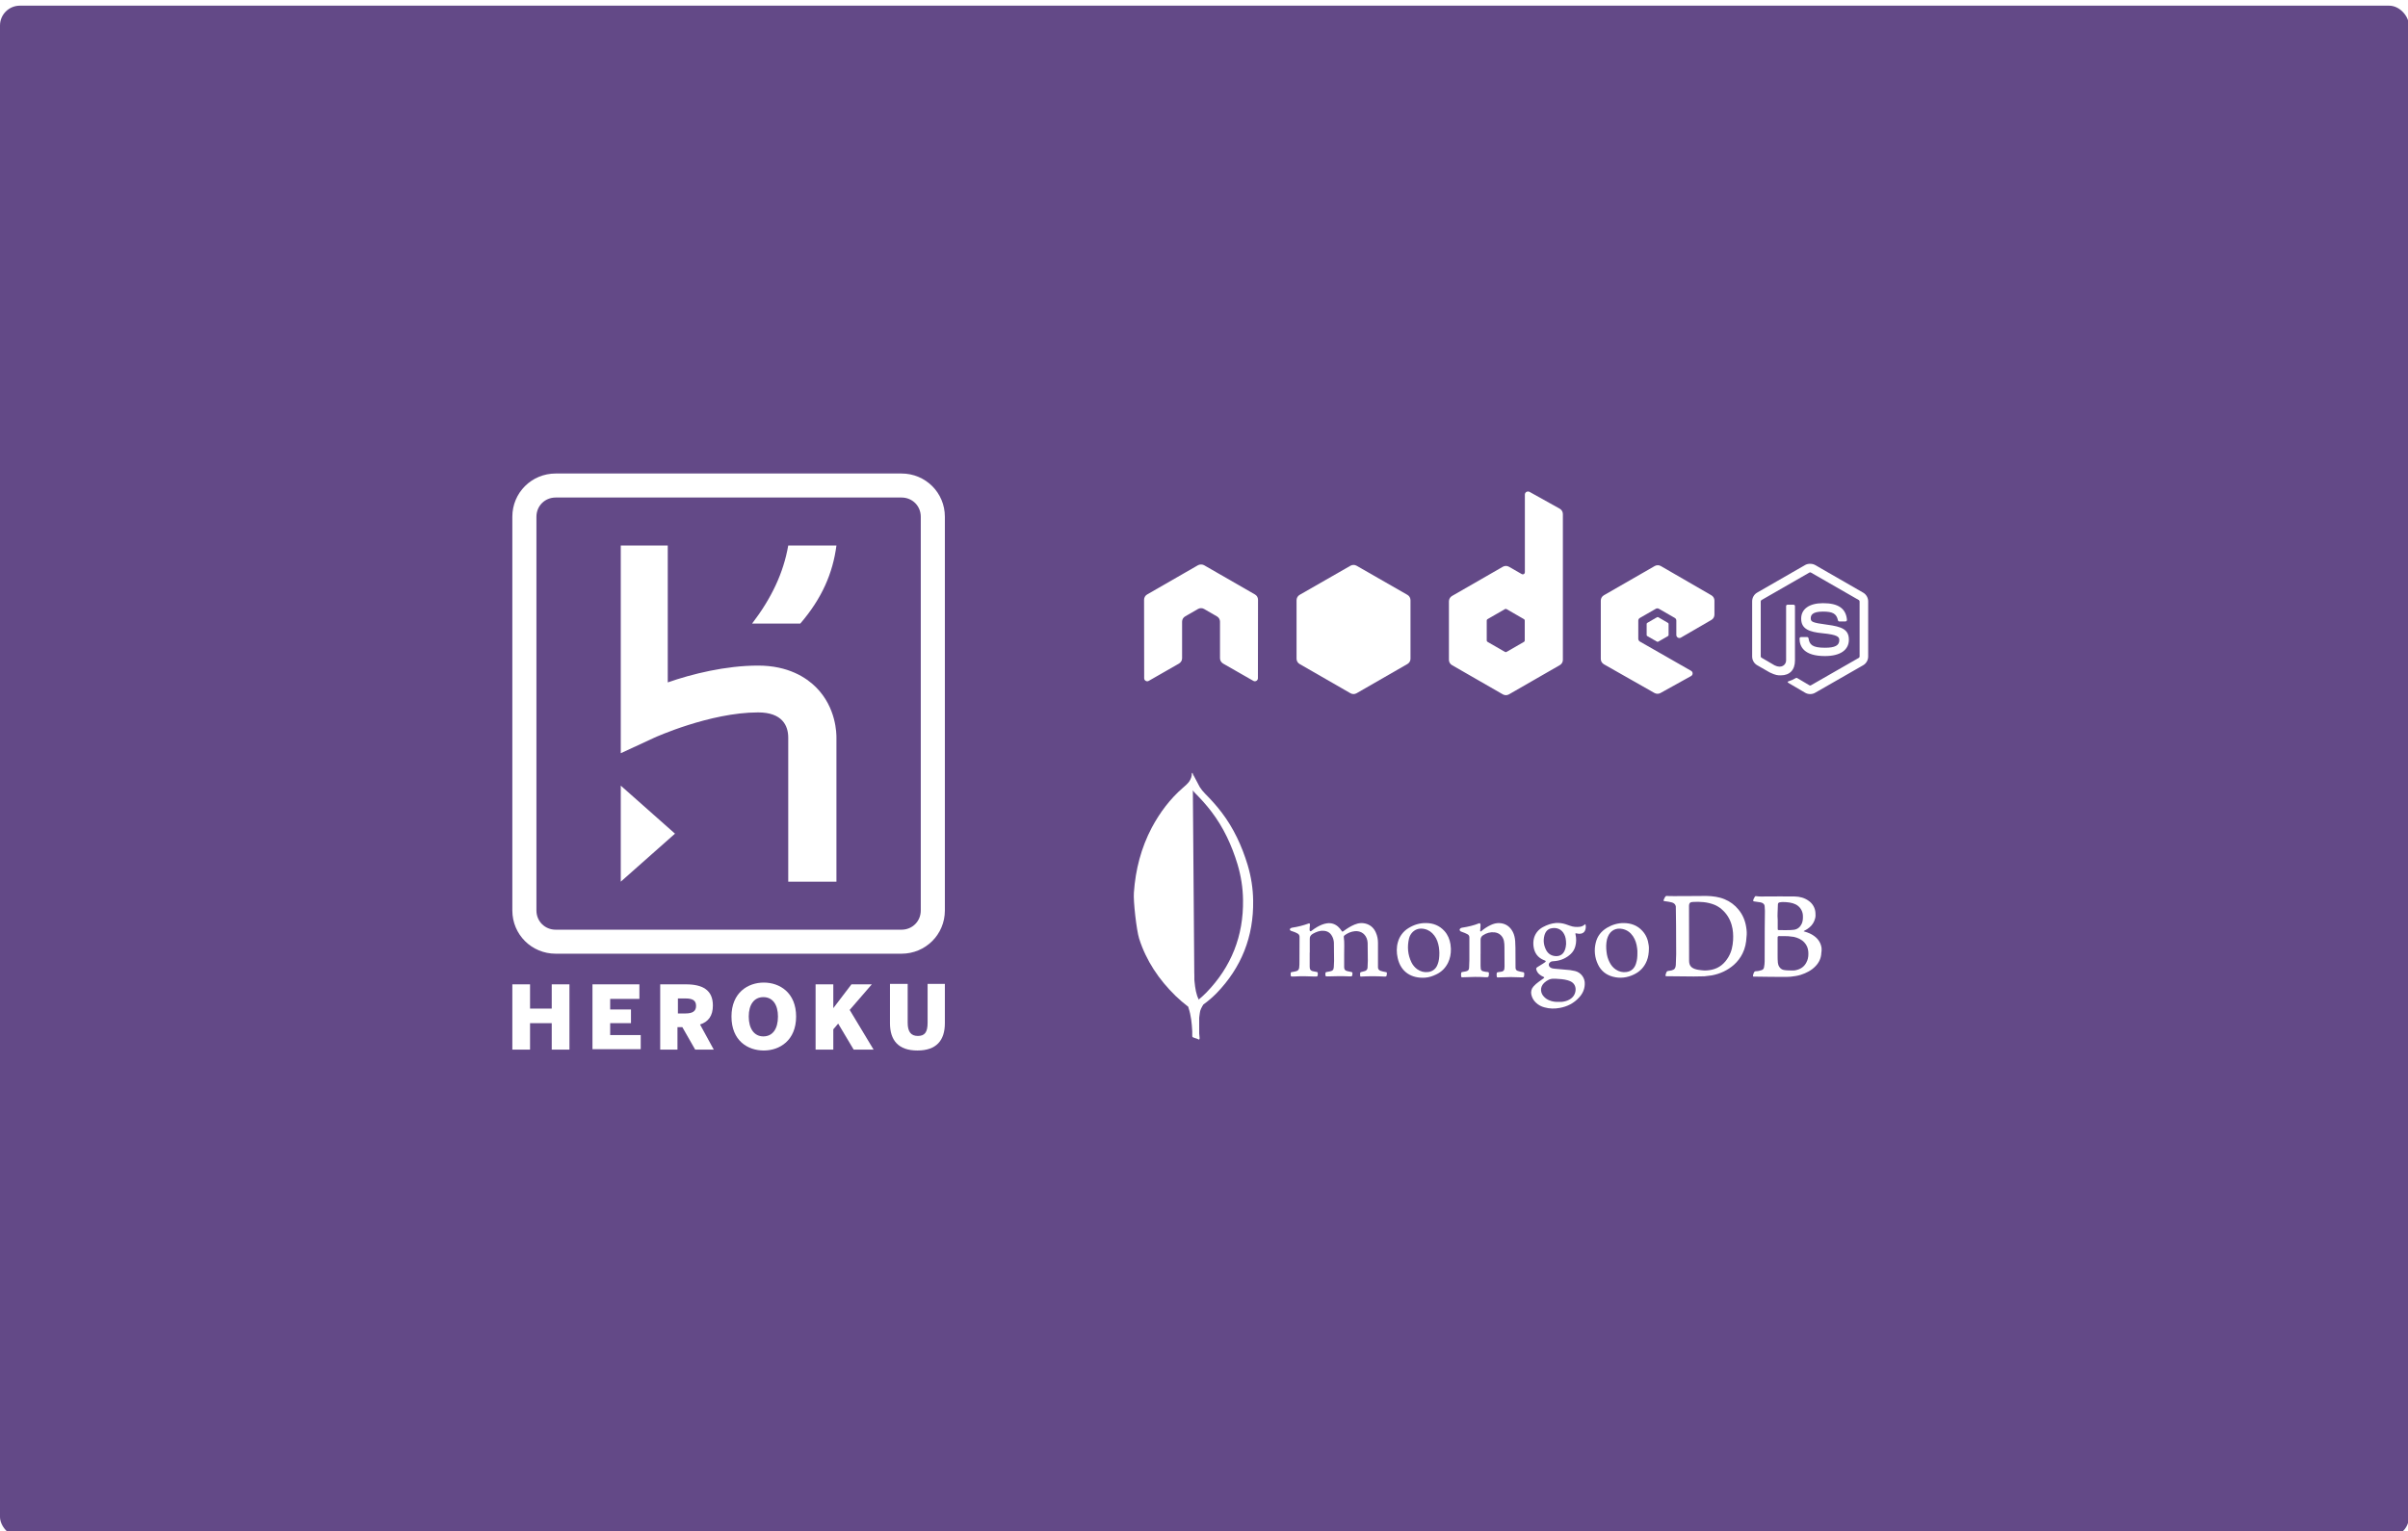 <svg width="1698" height="1080" viewBox="0 0 1698 1080" fill="none" xmlns="http://www.w3.org/2000/svg">
<g clip-path="url(#clip0_291_28)">
<g filter="url(#filter0_d_291_28)">
<rect width="1698.67" height="1080" rx="14" fill="#634987"/>
</g>
<g clip-path="url(#clip1_291_28)">
<path d="M635.688 334H391.858C374.866 334 361.273 347.549 361.273 364.485V642.234C361.273 659.17 374.866 672.718 391.858 672.718H635.688C652.68 672.718 666.273 659.17 666.273 642.234V364.485C666.273 347.549 652.68 334 635.688 334ZM649.281 642.234C649.281 649.855 643.334 655.783 635.688 655.783H391.858C384.212 655.783 378.265 649.855 378.265 642.234V364.485C378.265 356.863 384.212 350.936 391.858 350.936H635.688C643.334 350.936 649.281 356.863 649.281 364.485V642.234ZM437.735 621.911L475.967 588.039L437.735 554.167V621.911ZM575.368 484.73C568.571 477.955 555.827 469.487 534.588 469.487C511.649 469.487 487.861 475.415 470.869 481.343V384.808H437.735V531.303L461.524 520.295C461.524 520.295 500.604 502.512 534.588 502.512C551.579 502.512 555.827 511.827 555.827 520.295V621.911H589.811V520.295C589.811 517.755 589.811 499.125 575.368 484.73ZM530.34 439.85H564.323C579.616 422.067 587.262 404.284 589.811 384.808H555.827C552.429 404.284 543.933 422.067 530.34 439.85Z" fill="white"/>
<path d="M627.563 694.014V721.707C627.563 733.842 633.494 740.999 646.918 740.999C660.342 740.999 666.273 733.842 666.273 721.707V694.014H654.098V721.396C654.098 727.93 652.225 730.731 647.23 730.731C642.235 730.731 640.05 727.619 640.05 721.396V694.014H627.563Z" fill="white"/>
<path d="M587.604 694.325H575.116V740.377H587.604V726.063L591.037 722.018L601.964 740.377H616.012L599.154 712.373L614.763 694.325H600.403L587.604 711.128V694.325Z" fill="white"/>
<path d="M450.869 694.325H417.778V740.065H451.805V730.108H430.265V721.707H444.937V712.061H430.265V704.594H450.869V694.325Z" fill="white"/>
<path d="M373.76 694.325H361.273V740.377H373.76V721.707H389.057V740.377H401.544V694.325H389.057V711.439H373.76V694.325Z" fill="white"/>
<path fill-rule="evenodd" clip-rule="evenodd" d="M515.802 717.04C515.802 700.237 527.353 693.081 538.591 693.081C549.83 693.081 561.38 700.237 561.38 717.04C561.38 733.842 549.83 740.999 538.591 740.999C527.353 740.999 515.802 734.153 515.802 717.04ZM538.279 703.349C544.835 703.349 548.581 708.639 548.581 717.04C548.581 725.752 544.835 731.042 538.279 731.042C531.723 731.042 527.977 725.441 527.977 717.04C527.977 708.639 531.723 703.349 538.279 703.349Z" fill="white"/>
<path fill-rule="evenodd" clip-rule="evenodd" d="M465.541 694.325H483.648C495.51 694.325 502.691 698.37 502.691 709.261C502.691 716.418 499.569 720.774 493.637 722.641L503.315 740.377H490.203L481.15 724.508H477.716V740.377H465.541V694.325ZM490.828 709.572C490.828 713.306 488.33 714.862 483.335 714.862H478.028V704.282H483.335C488.642 704.282 490.828 705.838 490.828 709.572Z" fill="white"/>
</g>
<path fill-rule="evenodd" clip-rule="evenodd" d="M845.012 705.277C845.131 705.497 845.255 705.715 845.384 705.931L845.412 705.977C846.121 707.149 846.933 708.493 848.652 708.493C851.921 706.117 854.993 703.479 857.837 700.604C875.391 682.471 884.072 660.653 883.66 635.247C883.559 626.747 882.23 618.347 879.782 610.15C875.698 596.727 869.983 584.33 861.513 573.166C857.947 568.451 853.964 564.049 849.78 559.849C848.357 558.419 847.091 556.84 846.003 555.138L841.007 545.708L840.993 545.713C840.887 545.838 840.846 550.218 840.851 557.369C841.414 558.053 842.01 558.712 842.637 559.341C846.821 563.541 850.804 567.943 854.37 572.658C862.84 583.822 868.555 596.219 872.639 609.642C875.087 617.839 876.416 626.239 876.517 634.74C876.929 660.146 868.248 681.963 850.694 700.097C848.889 701.921 846.993 703.65 845.012 705.277Z" fill="white"/>
<path d="M841.007 545.405C840.801 544.991 840.595 545.304 840.393 545.506C840.494 547.553 839.779 549.398 838.651 551.141C837.428 552.889 835.791 554.214 834.16 555.649C825.076 563.538 817.935 573.065 812.215 583.718C804.661 598.061 800.683 613.425 799.565 629.612C799.061 635.454 801.398 656.044 803.241 661.983C808.236 677.761 817.22 690.972 828.907 702.444C831.767 705.204 834.829 707.771 837.991 710.227C838.908 710.227 839.013 709.409 839.215 708.792C839.617 707.484 839.924 706.148 840.132 704.795C841.048 699.675 841.562 694.551 842.171 689.431L841.048 545.405H841.007Z" fill="white"/>
<path d="M846.017 714.74C846.223 712.384 847.392 710.439 848.57 708.493C847.346 707.987 846.425 706.956 845.71 705.825C845.095 704.799 844.587 703.525 844.179 702.444C842.749 698.143 842.437 693.635 842.034 689.228V686.56C841.53 686.974 841.42 690.452 841.42 690.967C841.113 695.677 840.503 700.291 839.586 704.794C839.279 706.634 839.082 708.484 837.955 710.121C837.955 710.328 837.955 710.535 838.055 710.839C839.889 716.267 840.402 721.801 840.714 727.436V729.483C840.714 731.939 840.613 731.428 842.653 732.243C843.468 732.551 844.394 732.657 845.205 733.268C845.82 733.268 845.92 732.762 845.92 732.348L845.613 728.967V719.537C845.512 717.9 845.82 716.258 846.026 714.721L846.017 714.74Z" fill="white"/>
<path d="M923.524 671.897V681.653C923.513 682.04 923.535 682.426 923.59 682.809C923.716 683.964 924.423 684.669 925.462 684.993C926.431 685.249 927.416 685.442 928.41 685.571C928.986 685.637 929.178 685.89 929.243 686.51C929.309 688.694 929.117 688.953 927.006 688.821C922.083 688.563 917.155 688.502 912.231 688.821H911.763C910.228 688.887 910.102 688.755 910.102 687.215C910.102 686.956 910.167 686.637 910.167 686.379C910.167 685.909 910.485 685.674 910.935 685.674C911.964 685.547 912.919 685.289 913.883 685.096C915.226 684.777 915.989 683.941 916.12 682.593C916.308 681.118 916.308 679.577 916.308 678.098L916.373 660.897C916.394 660.398 916.273 659.903 916.025 659.47C915.776 659.038 915.41 658.685 914.969 658.454C913.812 657.809 912.588 657.292 911.319 656.913C910.935 656.786 910.551 656.725 910.233 656.528C909.297 656.077 909.273 655.246 910.167 654.729C910.485 654.541 910.869 654.41 911.253 654.344C915.134 653.769 918.948 652.801 922.635 651.455C923.403 651.197 923.595 651.267 923.665 652.033C923.73 652.503 923.665 653.066 923.599 653.508C923.473 654.344 923.473 655.175 923.473 655.95C923.473 656.27 923.538 656.594 923.857 656.786C924.175 656.979 924.498 656.786 924.793 656.599C926.136 655.565 927.479 654.607 928.949 653.78C931.055 652.625 933.301 651.596 935.735 651.277C938.683 650.892 941.234 651.662 943.476 653.588C944.403 654.42 945.219 655.369 945.905 656.411C946.546 657.35 946.607 657.374 947.44 656.73C949.874 654.931 952.429 653.329 955.181 652.174C958.059 650.953 961.003 650.765 963.942 651.789C966.947 652.878 968.997 654.997 970.214 657.886C971.243 660.197 971.683 662.583 971.683 665.072V682.273C971.683 683.429 972.151 684.152 973.284 684.716C974.501 685.186 975.844 685.42 977.121 685.679C977.955 685.867 977.955 685.867 977.955 686.712C977.828 688.826 977.636 688.957 975.586 688.826C970.453 688.537 965.308 688.537 960.175 688.826C959.145 688.892 959.145 688.892 959.089 687.863V687.544C959.023 685.806 959.023 685.806 960.689 685.43L962.351 684.979C962.914 684.846 963.416 684.527 963.776 684.072C964.136 683.618 964.333 683.056 964.335 682.475L964.522 677.661L964.396 665.082C964.347 663.959 964.11 662.852 963.694 661.808C962.093 657.89 958.579 656.481 955.186 656.866C952.626 657.125 950.388 658.149 948.278 659.628C947.828 659.948 947.51 660.333 947.576 660.976C948.151 665.086 947.763 669.196 947.833 673.302V682.226C947.833 683.833 948.474 684.603 950.009 684.988L952.958 685.632C953.407 685.698 953.66 685.89 953.66 686.402V686.872C953.594 688.671 953.473 688.751 951.675 688.732C946.56 688.474 941.44 688.544 936.39 688.732C934.658 688.798 934.518 688.605 934.598 686.853C934.663 685.82 934.785 685.763 935.749 685.571L937.855 685.186C939.727 684.8 940.415 684.096 940.541 682.104L940.729 677.802L940.602 664.899C940.476 663.292 940.134 661.751 939.259 660.276C937.981 657.9 935.983 656.683 933.245 656.552C930.493 656.364 928.064 657.388 925.757 658.665C924.156 659.605 923.454 660.718 923.581 662.583V671.954L923.524 671.897ZM1044.02 672.287V681.339C1044.03 681.982 1044.08 682.625 1044.15 683.264C1044.18 683.691 1044.34 684.096 1044.62 684.421C1044.9 684.745 1045.27 684.971 1045.69 685.063C1046.79 685.386 1047.93 685.58 1049.07 685.641C1049.72 685.707 1049.84 685.961 1049.91 686.477V686.928C1049.84 689.173 1049.59 689.432 1047.41 689.305C1042.55 688.986 1037.69 689.047 1032.83 689.305L1030.96 689.371C1030.57 689.371 1030.49 689.183 1030.38 688.92C1030.19 688.031 1030.19 687.113 1030.38 686.224C1030.45 685.838 1030.7 685.754 1031.08 685.646C1032.02 685.519 1032.82 685.327 1033.7 685.176C1035.31 684.791 1035.88 684.143 1035.94 682.48L1036.13 677.088V661.296C1036.13 660.14 1035.68 659.436 1034.66 658.919C1033.51 658.275 1032.29 657.829 1031.01 657.378C1030.62 657.252 1030.24 657.12 1029.92 656.927C1029.09 656.35 1028.99 655.518 1029.8 654.875C1030.16 654.575 1030.61 654.395 1031.07 654.358C1035.17 653.715 1039.13 652.817 1042.97 651.277C1043.42 651.089 1043.61 651.211 1043.8 651.596C1044 651.981 1044.06 652.432 1043.99 652.878L1043.8 655.894C1043.8 656.279 1043.62 656.833 1043.93 656.984C1044.31 657.242 1044.57 656.664 1044.89 656.514C1046.78 654.924 1048.86 653.587 1051.1 652.536C1053.08 651.596 1055.12 650.995 1057.43 651.126C1061.72 651.385 1064.79 653.569 1066.77 657.355C1067.79 659.346 1068.23 661.526 1068.43 663.776L1068.61 668.473L1068.68 682.659C1068.74 683.748 1069.13 684.458 1070.21 684.843C1071.34 685.219 1072.5 685.499 1073.67 685.679C1074.7 685.806 1074.75 685.998 1074.82 686.961V687.281C1074.69 689.465 1074.56 689.526 1072.39 689.394C1067.61 689.137 1062.83 689.137 1058.06 689.394C1057.42 689.46 1056.78 689.394 1056.19 689.46C1055.8 689.46 1055.55 689.394 1055.49 689.009C1055.36 688.173 1055.23 687.342 1055.42 686.44C1055.49 686.055 1055.68 685.862 1056.12 685.796L1059.07 685.326C1060.1 685.068 1060.67 684.387 1060.8 683.448L1060.93 681.649L1060.86 668.233C1060.86 666.693 1060.8 665.152 1060.48 663.611C1059.71 660.323 1057.22 657.975 1053.83 657.646C1050.89 657.327 1048.22 658.097 1045.77 659.699C1044.56 660.469 1044.04 661.559 1044.04 662.907V672.602C1044.04 672.414 1044.04 672.414 1044.11 672.414L1044.02 672.287Z" fill="white"/>
<path d="M1231.35 654.118C1230.65 649.431 1228.92 645.26 1225.91 641.6C1223.3 638.368 1219.91 635.851 1216.06 634.282C1212.04 632.615 1207.75 632.098 1203.4 631.971C1201.6 631.906 1177.17 632.291 1175.38 631.971C1174.93 631.906 1174.61 632.037 1174.35 632.422C1174.03 632.892 1173.71 633.385 1173.52 633.897C1172.75 635.635 1172.75 635.504 1174.61 635.757C1176.14 636.016 1177.61 636.142 1179.08 636.593C1180.43 637.044 1181.39 637.815 1181.7 639.289C1181.83 639.994 1181.96 662.587 1181.96 673.118L1181.7 680.634C1181.64 681.212 1181.58 681.789 1181.39 682.301C1181.13 683.072 1180.68 683.711 1179.92 684.039C1179.07 684.438 1178.16 684.677 1177.23 684.744C1175.5 684.932 1175.25 685.002 1174.67 686.928L1174.48 687.633C1174.36 688.469 1174.42 688.596 1175.25 688.596L1194.37 688.784L1201.86 688.657L1207.04 688.013C1212.93 686.923 1218.17 684.481 1222.65 680.568C1225.2 678.303 1227.29 675.554 1228.79 672.48C1230.58 668.886 1231.35 664.964 1231.54 660.99C1231.86 658.745 1231.73 656.434 1231.35 654.123V654.118ZM1222.08 663.231C1221.82 667.341 1220.99 671.319 1218.88 674.913C1216.19 679.601 1212.36 682.874 1207.05 684.025C1204.75 684.495 1202.44 684.73 1200.03 684.41C1198.3 684.223 1196.64 684.025 1195.04 683.448C1192.16 682.414 1191.14 680.629 1191.07 677.811L1191.01 639.106C1191.01 636.795 1192.04 636.288 1193.7 636.218C1196.19 636.03 1198.75 636.091 1201.24 636.344C1203.9 636.602 1206.51 637.235 1208.99 638.223C1210.83 638.994 1212.53 640.056 1214.04 641.37C1217.49 644.33 1219.8 648.04 1221.06 652.409C1222.09 655.941 1222.28 659.534 1222.09 663.128L1222.08 663.231ZM1284.51 669.525C1284.51 669.14 1284.51 668.821 1284.44 668.435C1283.87 664.903 1282.01 662.207 1279.14 660.154C1277.28 658.806 1275.17 657.909 1273 657.266C1272.61 657.139 1272.29 657.007 1271.91 656.946C1271.98 656.627 1272.17 656.561 1272.36 656.495C1273.64 655.852 1274.85 655.147 1275.94 654.184C1277.92 652.517 1279.22 650.459 1279.9 647.956C1280.29 646.608 1280.29 645.26 1280.16 643.846C1280.06 642.192 1279.58 640.583 1278.77 639.138C1277.97 637.693 1276.84 636.449 1275.49 635.499C1272.54 633.315 1269.09 632.418 1265.51 632.352C1258.6 632.225 1251.64 632.352 1244.73 632.352C1242.75 632.352 1240.77 632.479 1238.72 632.164C1238.33 632.098 1237.78 631.976 1237.5 632.422C1237.03 633.258 1236.47 634.09 1236.28 635.053C1236.22 635.504 1236.35 635.757 1236.86 635.823L1241.27 636.466C1243.01 636.725 1244.22 637.688 1244.34 639.228C1244.47 640.293 1244.53 641.364 1244.53 642.437L1244.4 654.438L1244.34 678.187C1244.34 679.596 1244.15 680.949 1243.89 682.358C1243.83 682.805 1243.64 683.225 1243.34 683.566C1243.05 683.908 1242.66 684.157 1242.23 684.284C1240.95 684.669 1239.73 685.054 1238.39 685.054C1238.03 685.02 1237.67 685.109 1237.37 685.307C1237.07 685.505 1236.84 685.8 1236.73 686.144C1236.47 686.721 1236.26 687.365 1236.15 687.943C1236.03 688.713 1236.22 688.976 1236.99 688.882C1237.56 688.816 1258.67 689.333 1262.63 688.948C1265 688.69 1267.31 688.37 1269.67 687.666C1273.69 686.383 1277.41 684.519 1280.35 681.371C1282.78 678.802 1284.19 675.721 1284.31 672.127C1284.5 671.291 1284.5 670.46 1284.5 669.558L1284.51 669.525ZM1253.49 643.221L1253.68 638.087C1253.68 637.124 1254.06 636.678 1255.02 636.481C1256.55 636.161 1258.09 636.293 1259.62 636.354C1261.16 636.481 1262.63 636.673 1264.16 637.124C1266.97 637.96 1269.15 639.567 1270.44 642.258C1271.02 643.482 1271.32 644.82 1271.33 646.176C1271.4 647.975 1271.26 649.708 1270.56 651.436C1269.48 653.813 1267.75 655.354 1265.25 655.805C1262.76 656.256 1255.66 656.063 1254.57 656.063C1253.62 656.063 1253.55 655.936 1253.55 654.973V648.928C1253.39 647.048 1253.37 645.16 1253.48 643.277L1253.49 643.221ZM1274.27 677.755C1273.18 680.643 1271.2 682.64 1268.39 683.72C1266.85 684.298 1265.32 684.659 1263.71 684.556C1261.72 684.49 1259.74 684.556 1257.76 684.171C1255.08 683.593 1253.86 681.024 1253.67 679.164C1253.35 675.89 1253.54 672.55 1253.48 670.112V661.639C1253.48 660.605 1253.61 660.291 1254.7 660.291L1260.71 660.356L1264.81 660.826C1267.68 661.469 1270.3 662.564 1272.35 664.804C1274.02 666.603 1274.91 668.783 1275.11 671.16C1275.29 673.405 1275.17 675.589 1274.34 677.708L1274.27 677.755Z" fill="white"/>
<path d="M1111.76 658.417L1113.42 658.675C1115.21 658.741 1117.32 658.097 1117.96 655.594C1118.31 654.398 1118.31 653.126 1117.96 651.93C1117.58 651.93 1117.39 652.249 1117.19 652.381C1116.23 653.151 1115.15 653.602 1114 653.729C1111.69 653.987 1109.39 653.856 1107.15 653.024L1104.02 651.935C1101.83 651.216 1099.53 650.913 1097.23 651.042C1093.97 651.301 1090.9 652.39 1088.02 653.931C1084.95 655.598 1082.78 658.102 1081.75 661.507C1081.18 663.499 1081.11 665.547 1081.37 667.604C1082.01 672.292 1084.44 675.566 1088.79 677.299C1089.04 677.365 1089.23 677.487 1089.49 677.558C1090.06 677.877 1090.13 678.201 1089.61 678.647L1088.01 679.737L1084.18 682.114C1083.22 682.692 1083.09 683.147 1083.41 684.167C1083.79 685.366 1084.5 686.433 1085.45 687.248C1086.33 688.004 1087.32 688.611 1088.4 689.047C1089.1 689.366 1089.1 689.517 1088.46 690.08L1084.81 692.711C1083.59 693.65 1082.38 694.59 1081.36 695.792C1080.65 696.554 1080.14 697.48 1079.87 698.488C1079.6 699.496 1079.59 700.554 1079.82 701.57C1080.3 703.798 1081.46 705.819 1083.15 707.347C1084.81 708.893 1086.83 709.996 1089.03 710.555C1092.61 711.589 1096.32 711.645 1099.97 710.94C1105.21 709.978 1109.79 707.652 1113.4 703.688C1115.89 701.058 1117.36 697.976 1117.49 694.294C1117.63 692.164 1117.02 690.053 1115.75 688.338C1114.49 686.622 1112.66 685.412 1110.59 684.923L1107.13 684.279L1096.58 683.34C1095.43 683.274 1094.27 683.082 1093.32 682.504C1092.1 681.733 1091.78 680.259 1092.55 679.296C1093.12 678.591 1093.83 678.14 1094.72 678.074L1096.77 677.886C1100.81 677.474 1104.61 675.737 1107.58 672.945C1109.16 671.475 1110.29 669.581 1110.84 667.487C1111.61 664.725 1111.61 661.85 1110.96 659.032C1110.78 658.327 1110.84 658.262 1111.73 658.389L1111.76 658.417ZM1096.08 690.39C1096.47 690.456 1096.85 690.39 1097.23 690.39C1099.92 690.517 1102.67 690.71 1105.29 691.424C1106.15 691.678 1106.98 692 1107.79 692.387C1110.35 693.796 1111.31 696.238 1110.98 698.869C1110.6 701.758 1109 703.81 1106.5 705.163C1104.84 706.102 1102.98 706.511 1101.07 706.704C1100.36 706.769 1099.72 706.704 1099.02 706.704C1096.78 706.769 1094.61 706.516 1092.5 705.614C1091.03 705.036 1089.81 704.205 1088.72 703.045C1086.49 700.799 1085.45 696.689 1088.79 693.35C1090.84 691.471 1093.14 690.141 1096.08 690.39V690.39ZM1103.37 670.362C1102.03 673.762 1099.09 674.791 1096.15 674.34C1093.46 673.955 1091.48 672.48 1090.2 670.038C1088.54 666.764 1088.1 663.368 1089.05 659.831C1089.75 657.2 1091.35 655.209 1094.17 654.758C1097.75 654.114 1101.19 655.401 1102.99 658.994C1103.93 660.732 1104.34 662.846 1104.34 665.862C1104.27 667.083 1104.02 668.75 1103.38 670.357L1103.37 670.362ZM1022.79 665.993C1022.21 662.527 1020.94 659.38 1018.57 656.749C1015.05 652.832 1010.58 651.113 1005.52 651.099C1001.11 651.033 996.956 652.32 993.24 654.631C989.587 656.825 986.909 660.339 985.756 664.453C984.67 668.177 984.727 671.968 985.569 675.749C987.806 685.895 995.613 690.254 1004.94 689.615C1007.7 689.427 1010.32 688.526 1012.81 687.304C1016.52 685.566 1019.21 682.809 1021.06 679.15C1022.53 676.134 1023.16 672.922 1023.1 669.262L1022.79 665.989L1022.79 665.993ZM1013.71 680.244C1013.25 681.689 1012.39 682.968 1011.22 683.926C1010.05 684.883 1008.62 685.478 1007.12 685.637C1004.31 686.022 1001.68 685.317 999.319 683.645C997.613 682.386 996.231 680.735 995.29 678.831C992.669 673.438 992.22 667.792 993.558 662.015C993.989 660.227 994.921 658.6 996.244 657.327C998.613 655.143 1001.36 654.631 1004.43 655.274C1007.38 655.918 1009.62 657.52 1011.45 659.962C1013.29 662.405 1014.14 665.223 1014.65 668.182C1014.91 669.657 1014.91 671.198 1014.97 672.161C1014.97 675.242 1014.71 677.797 1013.75 680.249L1013.71 680.244ZM1162.54 666.51C1162.07 662.785 1160.69 659.384 1158.06 656.561C1154.61 652.775 1150.13 651.169 1145.14 651.103C1140.86 651.037 1136.89 652.259 1133.25 654.377C1129.15 656.82 1126.34 660.281 1125.25 664.969C1123.96 670.084 1124.5 675.493 1126.79 680.244C1128.89 684.74 1132.48 687.628 1137.22 688.911C1142.46 690.32 1147.45 689.681 1152.31 687.304C1156.53 685.252 1159.53 682.043 1161.26 677.675C1162.29 675.106 1162.67 672.349 1162.73 669.136C1162.8 668.558 1162.67 667.529 1162.54 666.505L1162.54 666.51ZM1153.71 679.413C1152.68 682.88 1150.52 685.125 1146.87 685.642C1144.18 686.027 1141.63 685.383 1139.32 683.843C1137.34 682.494 1135.93 680.695 1134.91 678.582C1133.76 676.336 1133.12 673.96 1132.86 671.522C1132.48 668.506 1132.48 665.556 1133.18 662.536C1133.31 661.941 1133.51 661.36 1133.76 660.803C1135.55 656.308 1139.51 654.255 1144.18 655.284C1147.32 655.988 1149.68 657.726 1151.48 660.357C1153.21 662.926 1154.04 665.749 1154.42 668.812C1154.61 670.033 1154.68 671.315 1154.61 672.405C1154.61 674.908 1154.42 677.22 1153.68 679.465L1153.71 679.413Z" fill="white"/>
<path d="M1276.43 397.681C1275.18 397.681 1273.97 397.936 1272.9 398.54L1239.05 418.017C1236.86 419.274 1235.53 421.65 1235.53 424.176V463.062C1235.53 465.587 1236.86 467.959 1239.05 469.22L1247.89 474.296C1252.19 476.406 1253.77 476.372 1255.73 476.372C1262.09 476.372 1265.72 472.527 1265.72 465.845V427.482C1265.72 426.939 1265.25 426.551 1264.71 426.551H1260.47C1259.93 426.551 1259.47 426.949 1259.47 427.482V465.865C1259.47 468.827 1256.37 471.807 1251.34 469.302L1242.15 463.932C1241.83 463.756 1241.58 463.434 1241.58 463.073V424.187C1241.58 423.819 1241.83 423.443 1242.15 423.257L1275.93 403.848C1276.25 403.667 1276.63 403.667 1276.94 403.848L1310.72 423.257C1311.04 423.449 1311.3 423.807 1311.3 424.187V463.073C1311.3 463.444 1311.11 463.824 1310.79 464.004L1276.94 483.412C1276.64 483.584 1276.24 483.584 1275.94 483.412L1267.24 478.256C1266.98 478.105 1266.63 478.117 1266.38 478.256C1263.98 479.612 1263.52 479.769 1261.27 480.547C1260.72 480.739 1259.88 481.039 1261.56 481.98L1272.92 488.649C1274 489.272 1275.2 489.579 1276.44 489.579C1277.69 489.579 1278.88 489.281 1279.96 488.649L1313.81 469.241C1316 467.971 1317.34 465.608 1317.34 463.083V424.197C1317.34 421.671 1316 419.3 1313.81 418.038L1279.96 398.561C1278.9 397.957 1277.68 397.702 1276.44 397.702L1276.43 397.681ZM1285.48 425.467C1275.84 425.467 1270.1 429.555 1270.1 436.352C1270.1 443.717 1275.8 445.751 1285.05 446.663C1296.12 447.743 1296.98 449.362 1296.98 451.533C1296.98 455.298 1293.97 456.903 1286.85 456.903C1277.9 456.903 1275.94 454.678 1275.28 450.235C1275.2 449.759 1274.83 449.376 1274.34 449.376H1269.95C1269.68 449.382 1269.43 449.489 1269.24 449.676C1269.06 449.863 1268.95 450.114 1268.94 450.378C1268.94 456.054 1272.04 462.766 1286.84 462.766C1297.55 462.766 1303.73 458.586 1303.73 451.237C1303.73 443.971 1298.74 442.008 1288.35 440.637C1277.86 439.244 1276.85 438.577 1276.85 436.126C1276.85 434.103 1277.7 431.398 1285.47 431.398C1292.42 431.398 1294.99 432.891 1296.04 437.557C1296.13 437.995 1296.52 438.353 1296.97 438.353H1301.37C1301.64 438.353 1301.9 438.188 1302.09 437.995C1302.27 437.789 1302.4 437.557 1302.38 437.278C1301.7 429.242 1296.32 425.462 1285.49 425.462L1285.48 425.467Z" fill="white"/>
<path d="M1077.41 346.705C1077.03 346.706 1076.66 346.804 1076.33 346.992C1076.01 347.182 1075.74 347.454 1075.55 347.78C1075.36 348.107 1075.26 348.477 1075.26 348.854V403.636C1075.26 404.174 1075 404.656 1074.54 404.925C1074.31 405.058 1074.05 405.128 1073.78 405.128C1073.52 405.128 1073.26 405.058 1073.03 404.925L1064.04 399.77C1063.39 399.392 1062.64 399.193 1061.89 399.193C1061.13 399.193 1060.39 399.392 1059.73 399.77L1023.87 420.393C1022.53 421.163 1021.71 422.646 1021.71 424.188V465.436C1021.71 466.191 1021.91 466.932 1022.29 467.586C1022.67 468.24 1023.21 468.782 1023.87 469.159L1059.73 489.783C1060.39 490.162 1061.13 490.362 1061.89 490.362C1062.64 490.362 1063.39 490.162 1064.04 489.783L1099.91 469.159C1100.56 468.782 1101.11 468.24 1101.49 467.586C1101.87 466.932 1102.07 466.191 1102.06 465.436V362.603C1102.06 361.038 1101.21 359.57 1099.84 358.808L1078.49 346.919C1078.16 346.733 1077.78 346.7 1077.41 346.704V346.705ZM846.702 398.193C846.017 398.221 845.375 398.339 844.761 398.695L808.898 419.318C808.241 419.694 807.695 420.237 807.316 420.891C806.938 421.544 806.74 422.287 806.742 423.041L806.815 478.398C806.815 479.169 807.214 479.883 807.894 480.259C808.56 480.658 809.386 480.658 810.049 480.259L831.323 468.085C832.672 467.289 833.551 465.899 833.551 464.363V438.51C833.551 436.967 834.365 435.554 835.708 434.788L844.765 429.561C845.419 429.181 846.163 428.983 846.92 428.987C847.678 428.983 848.423 429.181 849.077 429.561L858.129 434.785C859.471 435.551 860.285 436.967 860.285 438.507V464.359C860.285 465.898 861.184 467.295 862.512 468.081L883.786 480.255C884.456 480.654 885.28 480.654 885.942 480.255C886.601 479.877 887.021 479.164 887.021 478.394L887.093 423.039C887.097 422.284 886.9 421.541 886.521 420.887C886.142 420.233 885.596 419.691 884.937 419.316L849.074 398.694C848.468 398.339 847.822 398.22 847.133 398.192H846.704L846.702 398.193ZM1168.98 398.695C1168.22 398.693 1167.48 398.89 1166.82 399.268L1130.96 419.892C1129.62 420.664 1128.8 422.074 1128.8 423.615V464.862C1128.8 466.413 1129.68 467.818 1131.03 468.585L1166.6 488.789C1167.92 489.536 1169.52 489.592 1170.84 488.859L1192.4 476.899C1193.09 476.521 1193.55 475.815 1193.55 475.038C1193.56 474.262 1193.15 473.563 1192.47 473.177L1156.39 452.553C1155.72 452.169 1155.24 451.391 1155.24 450.619V437.721C1155.24 436.951 1155.72 436.244 1156.39 435.86L1167.61 429.414C1168.27 429.03 1169.09 429.03 1169.76 429.414L1180.98 435.86C1181.31 436.048 1181.58 436.319 1181.77 436.646C1181.96 436.973 1182.06 437.344 1182.06 437.721V447.89C1182.06 448.267 1182.16 448.638 1182.35 448.965C1182.53 449.292 1182.81 449.563 1183.14 449.751C1183.81 450.137 1184.62 450.139 1185.29 449.751L1206.78 437.293C1208.12 436.521 1208.94 435.106 1208.94 433.571V423.618C1208.94 422.863 1208.74 422.122 1208.36 421.468C1207.98 420.815 1207.44 420.272 1206.78 419.894L1171.13 399.27C1170.48 398.892 1169.74 398.694 1168.98 398.697L1168.98 398.695ZM1061.74 429.489C1061.94 429.488 1062.14 429.537 1062.32 429.631L1074.61 436.721C1074.94 436.913 1075.18 437.268 1075.18 437.651V451.83C1075.18 452.215 1074.94 452.57 1074.61 452.761L1062.32 459.85C1061.98 460.039 1061.58 460.039 1061.24 459.85L1048.95 452.761C1048.62 452.569 1048.37 452.213 1048.37 451.83V437.649C1048.37 437.265 1048.62 436.913 1048.95 436.719L1061.24 429.63C1061.41 429.534 1061.56 429.488 1061.74 429.488V429.487V429.489Z" fill="white"/>
<path d="M954.439 398.479C953.682 398.478 952.937 398.675 952.281 399.052L916.417 419.605C915.077 420.375 914.261 421.859 914.261 423.4V464.648C914.259 465.402 914.458 466.144 914.836 466.798C915.215 467.452 915.76 467.994 916.417 468.37L952.281 488.994C952.936 489.373 953.68 489.573 954.438 489.573C955.195 489.573 955.939 489.373 956.594 488.994L992.458 468.37C993.114 467.993 993.659 467.451 994.038 466.797C994.417 466.143 994.616 465.401 994.615 464.647V423.399C994.615 421.856 993.799 420.373 992.457 419.604L956.593 399.051C955.937 398.673 955.193 398.475 954.435 398.478L954.439 398.479ZM1168.91 435.288C1168.76 435.288 1168.61 435.288 1168.48 435.357L1161.58 439.368C1161.45 439.44 1161.34 439.543 1161.26 439.669C1161.19 439.794 1161.15 439.938 1161.14 440.084V447.962C1161.14 448.258 1161.32 448.529 1161.58 448.678L1168.48 452.617C1168.59 452.69 1168.73 452.729 1168.87 452.729C1169.01 452.729 1169.15 452.69 1169.26 452.617L1176.16 448.678C1176.42 448.532 1176.6 448.258 1176.6 447.962V440.084C1176.6 439.787 1176.42 439.517 1176.16 439.367L1169.26 435.356C1169.14 435.281 1169.05 435.287 1168.9 435.287L1168.91 435.288Z" fill="white"/>
</g>
<defs>
<filter id="filter0_d_291_28" x="-20" y="-16" width="1738.67" height="1120" filterUnits="userSpaceOnUse" color-interpolation-filters="sRGB">
<feFlood flood-opacity="0" result="BackgroundImageFix"/>
<feColorMatrix in="SourceAlpha" type="matrix" values="0 0 0 0 0 0 0 0 0 0 0 0 0 0 0 0 0 0 127 0" result="hardAlpha"/>
<feOffset dy="4"/>
<feGaussianBlur stdDeviation="10"/>
<feComposite in2="hardAlpha" operator="out"/>
<feColorMatrix type="matrix" values="0 0 0 0 0 0 0 0 0 0.111 0 0 0 0 0.696 0 0 0 0.05 0"/>
<feBlend mode="normal" in2="BackgroundImageFix" result="effect1_dropShadow_291_28"/>
<feBlend mode="normal" in="SourceGraphic" in2="effect1_dropShadow_291_28" result="shape"/>
</filter>
<clipPath id="clip0_291_28">
<rect width="1698" height="1080" fill="white"/>
</clipPath>
<clipPath id="clip1_291_28">
<rect width="305" height="407" fill="white" transform="translate(361 334)"/>
</clipPath>
</defs>
</svg>
